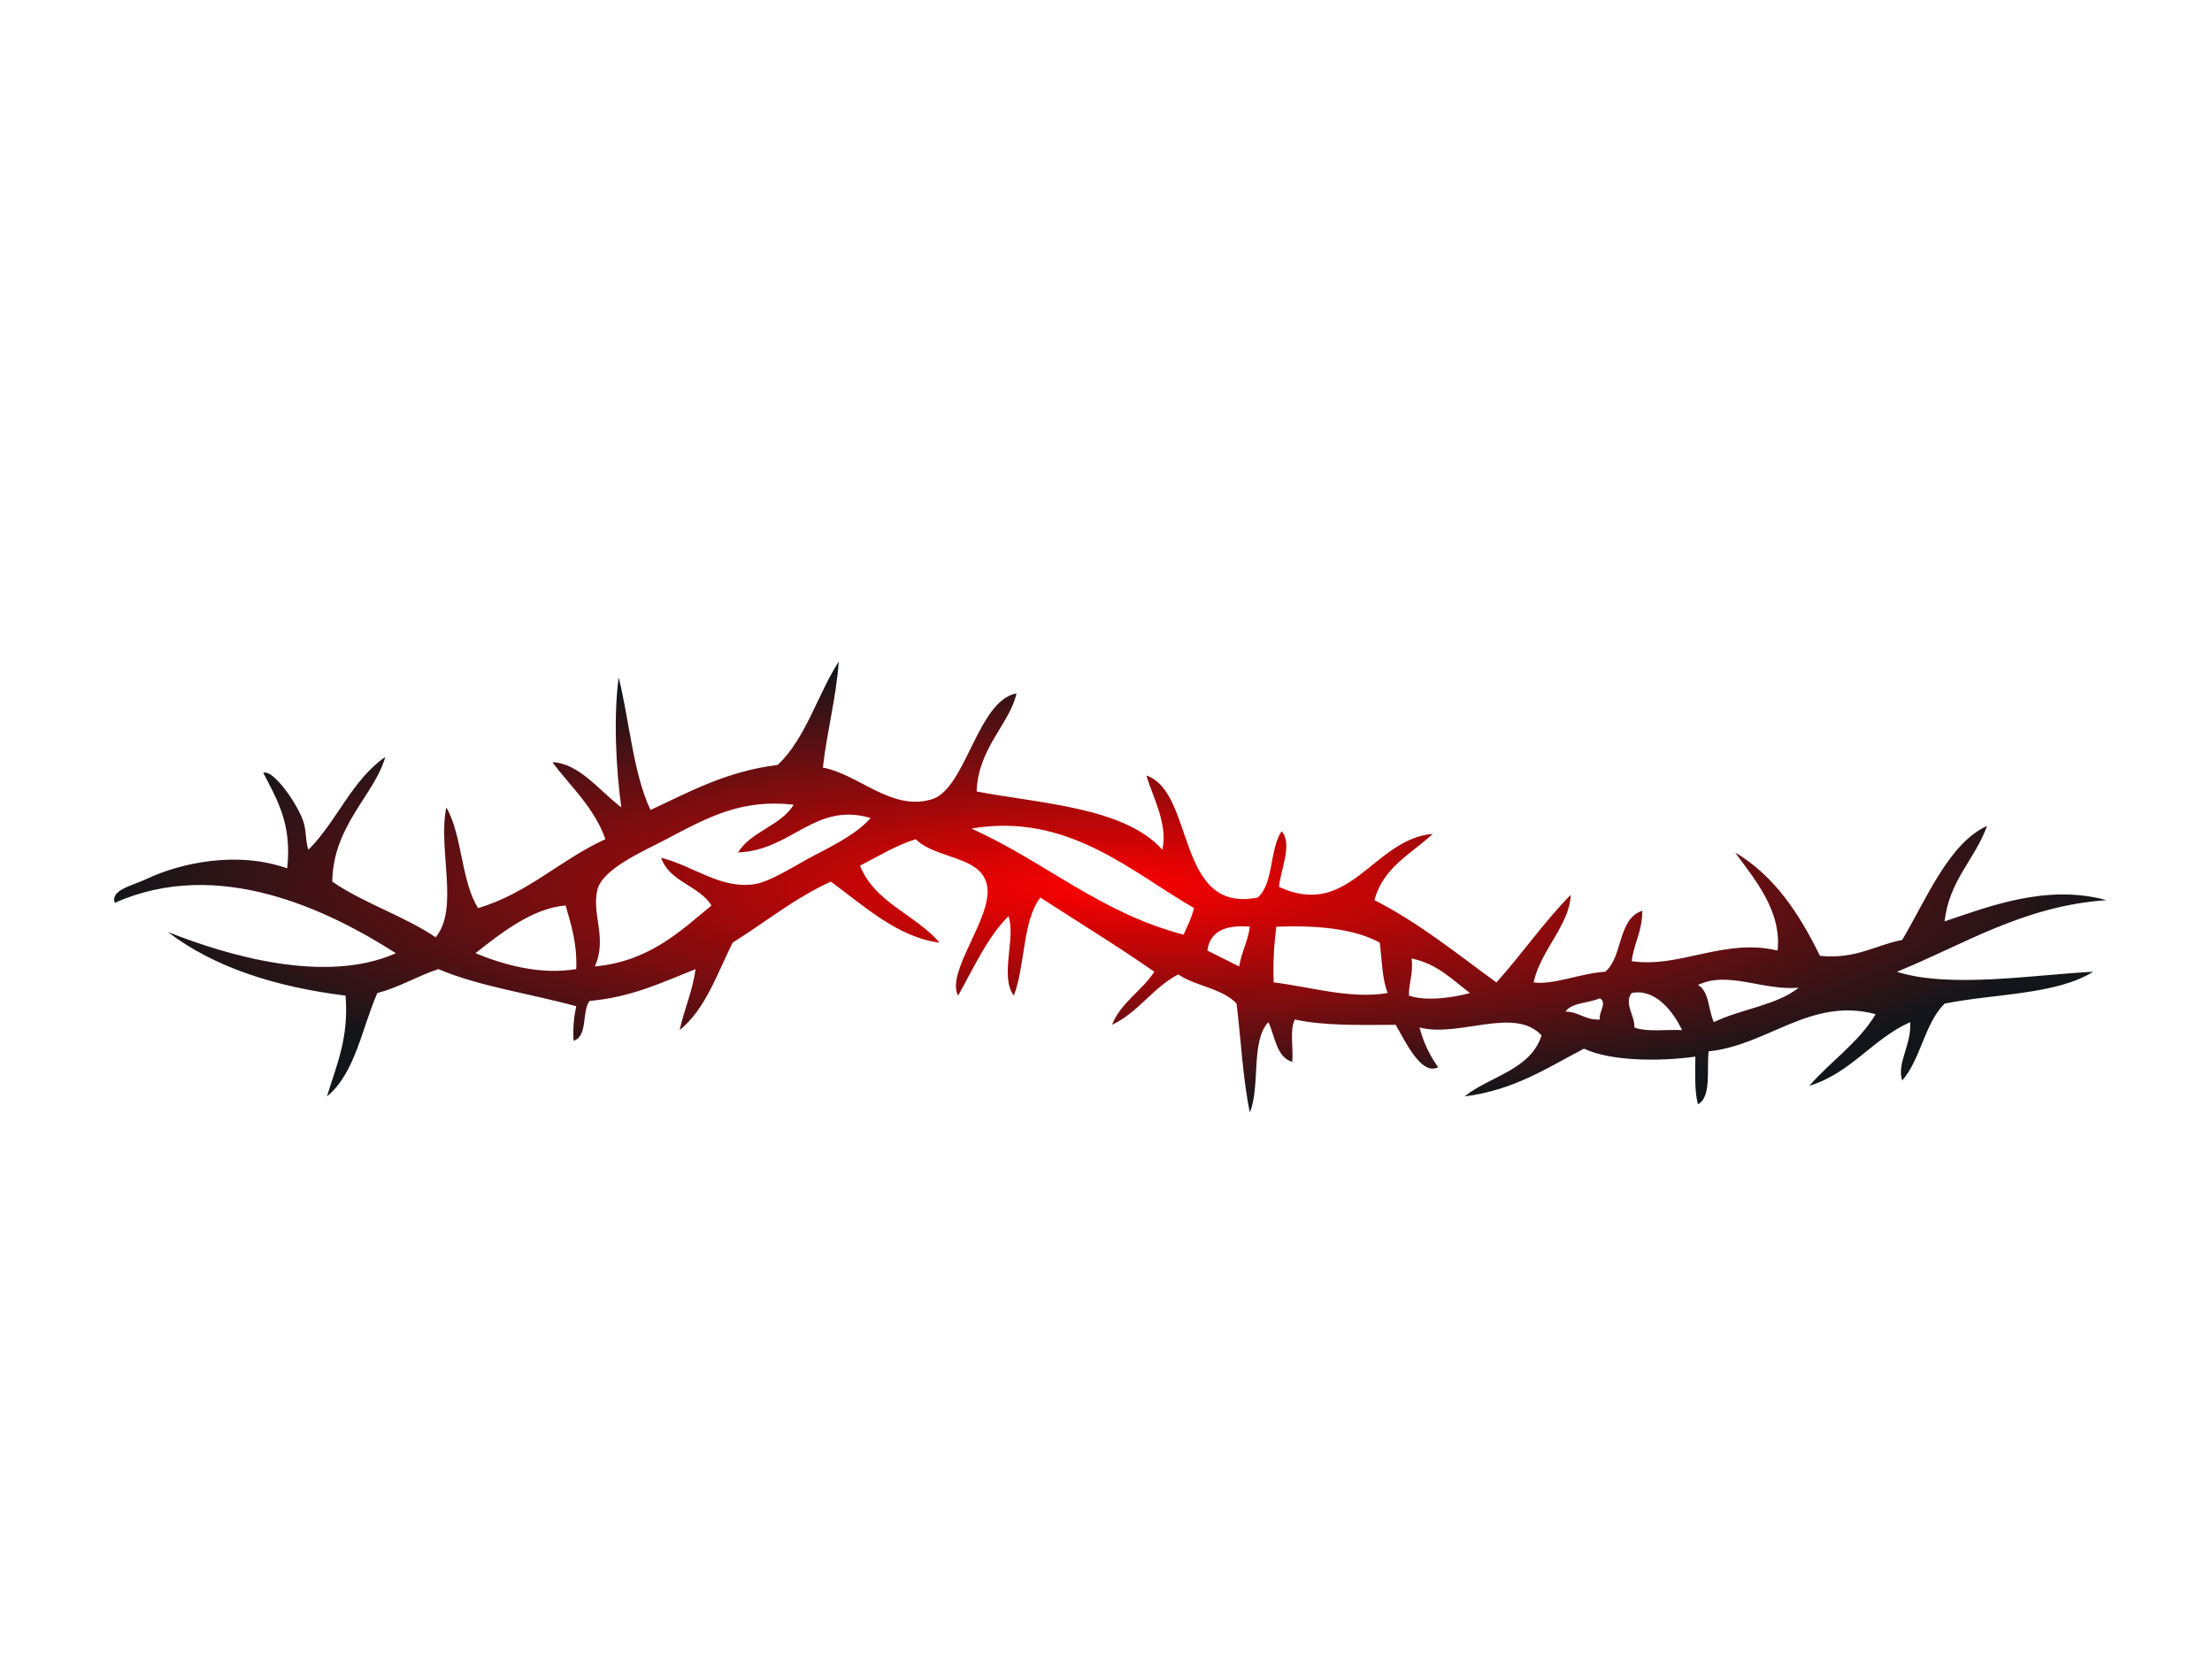 <?xml version="1.0"?><svg width="640" height="480" xmlns="http://www.w3.org/2000/svg">
 <title>Refugio Barbed Wire RED</title>
 <defs>
  <radialGradient id="svg_3" spreadMethod="pad">
   <stop stop-color="#ff0000" offset="0"/>
   <stop stop-color="#111519" stop-opacity="0.996" offset="1"/>
  </radialGradient>
 </defs>
 <g>
  <title>Layer 1</title>
  <path fill-rule="evenodd" clip-rule="evenodd" fill="url(#svg_3)" d="m454.456,258.913c-0.283,8.668 -8.657,15.892 -10.74,25.325c5.687,0.821 13.688,-2.674 20.712,-3.077c5.188,-4.271 3.558,-15.364 10.74,-17.647c0.024,5.909 -2.412,9.354 -3.069,14.577c13.699,2.13 26.877,-6.787 42.208,-3.064c1.224,-11.717 -6.832,-20.799 -12.283,-28.391c11.388,6.771 18.583,17.738 24.554,29.925c10.471,1.016 15.853,-3.075 23.783,-4.605c6.969,-11.705 13.474,-27.959 24.554,-32.996c-3.522,9.779 -10.945,15.665 -12.282,27.625c12.94,-4.362 29.631,-10.878 46.809,-6.142c-24.146,1.665 -41.642,13.059 -60.609,20.718c15.286,4.896 39.737,0.845 56.779,0c-10.719,6.681 -28.485,6.307 -42.979,9.212c-5.801,5.705 -6.888,16.119 -12.271,22.249c-1.653,-4.986 2.81,-10.476 2.3,-16.883c-10.945,4.911 -17.029,14.679 -29.153,18.418c6.164,-7.138 14.198,-12.408 19.183,-20.719c-18.797,-5.07 -31.238,9.048 -48.337,10.741c-0.59,5.553 0.85,13.133 -3.07,15.342c-1.077,-3.784 -0.748,-8.968 -0.771,-13.806c-10.561,1.462 -24.383,1.337 -32.225,-2.301c-10.594,5.52 -20.214,12.005 -34.524,13.807c7.375,-5.925 19.023,-7.575 22.254,-17.643c-7.83,-8.497 -23.909,0.709 -35.297,-2.3c1.133,4.493 3.038,8.203 5.371,11.501c-4.883,2.579 -9.563,-7.631 -12.282,-12.271c-10.288,0.063 -20.77,0.312 -29.155,-1.535c-1.585,2.754 -0.396,8.301 -0.77,12.277c-4.657,-1.479 -4.929,-7.349 -6.901,-11.512c-5.144,5.342 -2.277,18.694 -5.369,26.089c-2.03,-9.739 -2.55,-20.974 -3.842,-31.455c-4.034,-4.407 -11.853,-5.024 -16.872,-8.44c-7.399,3.858 -11.513,10.995 -19.181,14.576c2.658,-6.543 8.632,-9.778 12.269,-15.348c-10.698,-7.456 -21.979,-14.333 -32.993,-21.482c-5.196,6.827 -4.328,19.71 -7.671,28.389c-4.147,-5.535 0.657,-16.719 -1.54,-23.019c-6.232,6.294 -10.052,15.014 -14.572,23.019c-3.643,-6.793 9.778,-22.333 8.441,-31.459c-1.337,-9.105 -14.741,-7.875 -20.712,-13.807c-6.006,1.926 -10.878,4.985 -16.119,7.67c4.313,10.775 16.062,14.113 23.019,22.255c-11.919,-1.384 -22.299,-10.952 -31.455,-17.648c-10.537,4.81 -18.944,11.744 -28.395,17.648c-4.525,9.019 -7.864,19.239 -15.341,25.313c1.302,-6.113 3.716,-11.115 4.6,-17.647c-9.529,3.767 -18.453,8.146 -30.69,9.212c-2.278,3.093 -0.436,10.299 -4.606,11.512c-0.231,-3.818 0.125,-7.048 0.772,-9.982c-13.247,-3.626 -28.051,-5.711 -39.896,-10.741c-6.176,2.021 -11.139,5.24 -17.654,6.911c-4.51,10.312 -6.425,23.239 -14.571,29.919c2.64,-8.866 6.374,-16.64 5.371,-29.154c-20.69,-2.589 -38.219,-8.328 -51.408,-18.418c16.758,6.646 45.38,15.302 65.979,6.142c-19.868,-12.676 -51.442,-27.893 -81.332,-14.58c-1.337,-3.739 5.082,-4.956 9.206,-6.906c9.903,-4.697 26.288,-8.164 40.667,-3.065c1.444,-12.957 -3.014,-20.016 -6.906,-27.63c2.787,-1.139 9.653,8.656 11.506,13.817c1.003,2.782 0.635,5.949 1.542,8.436c8.203,-8.164 12.56,-20.169 22.242,-26.854c-3.082,10.985 -15.092,19.682 -15.341,36.066c9.087,6.26 20.758,9.925 29.924,16.112c6.885,-8.374 0.58,-25.393 3.072,-37.596c4.674,8.108 4.237,21.336 9.206,29.149c14.578,-4.346 23.817,-14.034 36.831,-19.942c-3.31,-9.23 -9.959,-15.11 -15.347,-22.254c7.739,0.193 13.931,8.578 19.947,13.047c-1.53,-11.15 -2.3,-25.783 -0.77,-37.601c3.173,12.69 4.147,27.58 9.211,38.36c11.342,-5.274 22.022,-11.217 36.826,-13.042c8.141,-7.716 11.455,-20.259 17.654,-29.919c-0.827,10.94 -3.411,20.118 -4.606,30.69c10.594,2.057 19.812,12.645 31.46,9.206c9.937,-2.935 13.178,-28.502 24.554,-30.69c-1.732,8.51 -11.184,15.926 -11.518,28.39c17.387,3.416 42.871,4.458 53.712,16.877c1.71,-7.336 -2.73,-15.161 -4.601,-21.483c14.152,4.85 8.384,40.128 32.226,35.296c4.645,-4.051 3.375,-14.017 6.899,-19.178c3.298,3.643 -0.361,11.292 -0.759,16.107c20.611,9.506 27.263,-13.898 44.496,-15.342c-6.209,5.807 -14.391,9.648 -16.871,19.178c13.053,6.64 23.852,15.54 35.295,23.795c7.398,-8.208 13.72,-17.476 21.482,-25.324zm-261.644,-16.112c-6.385,3.37 -18.4,8.458 -19.947,14.577c-1.792,7.031 2.945,14.062 -0.771,22.254c15.631,-1.508 24.385,-9.897 33.761,-17.647c-3.644,-5.825 -12.147,-6.782 -14.578,-13.813c9.461,2.396 17.075,9.047 26.854,7.676c4.85,-0.691 12.431,-5.762 17.642,-8.447c6.408,-3.291 12.651,-6.646 16.119,-10.741c-16.259,-4.697 -22.747,9.393 -38.361,9.976c3.808,-6.163 12.316,-7.636 16.112,-13.812c-15.143,-1.739 -24.916,3.682 -36.831,9.977zm88.24,-3.071c21.195,9.489 37.069,24.315 61.376,30.689c1.167,-2.419 2.29,-4.872 3.07,-7.677c-17.967,-10.276 -36.47,-27.8 -64.446,-23.012zm-117.4,22.254c-9.541,0.725 -18.922,8.146 -26.083,13.807c7.955,3.274 18.516,6.362 29.155,4.601c0.293,-7.456 -1.474,-12.85 -3.072,-18.408zm185.677,13.042c3.07,1.523 6.142,3.07 9.211,4.605c0.635,-4.231 2.55,-7.179 3.072,-11.512c-6.993,-0.589 -11.512,1.27 -12.283,6.907l0,0zm19.952,-6.906c-0.645,4.979 -0.996,10.254 -0.77,16.118c10.3,1.206 22.164,4.939 32.996,3.064c-1.633,-3.994 -1.655,-9.603 -2.302,-14.576c-7.454,-4.057 -17.98,-5.031 -29.924,-4.606zm38.368,19.947c4.984,1.739 13.178,0.533 17.642,-0.765c-5.111,-3.836 -9.438,-8.464 -16.872,-9.977c0.544,4.386 -0.827,6.857 -0.77,10.742zm83.633,-3.07c3.309,1.808 2.945,7.286 4.6,10.742c7.717,-3.785 18.164,-4.85 24.554,-9.972c-10.299,0.946 -20.52,-5.002 -29.154,-0.77zm-19.183,2.306c-2.346,2.895 0.986,6.651 0.77,9.977c3.479,1.383 9.18,0.544 13.801,0.76c-2.572,-5.424 -7.739,-12.102 -14.571,-10.737zm-19.184,5.371c4.046,0.051 5.631,2.549 9.971,2.3c-0.431,-2.051 2.268,-4.793 0,-6.141c-3.161,1.438 -8.032,1.172 -9.971,3.841z" id="path8"/>
 </g>
</svg>